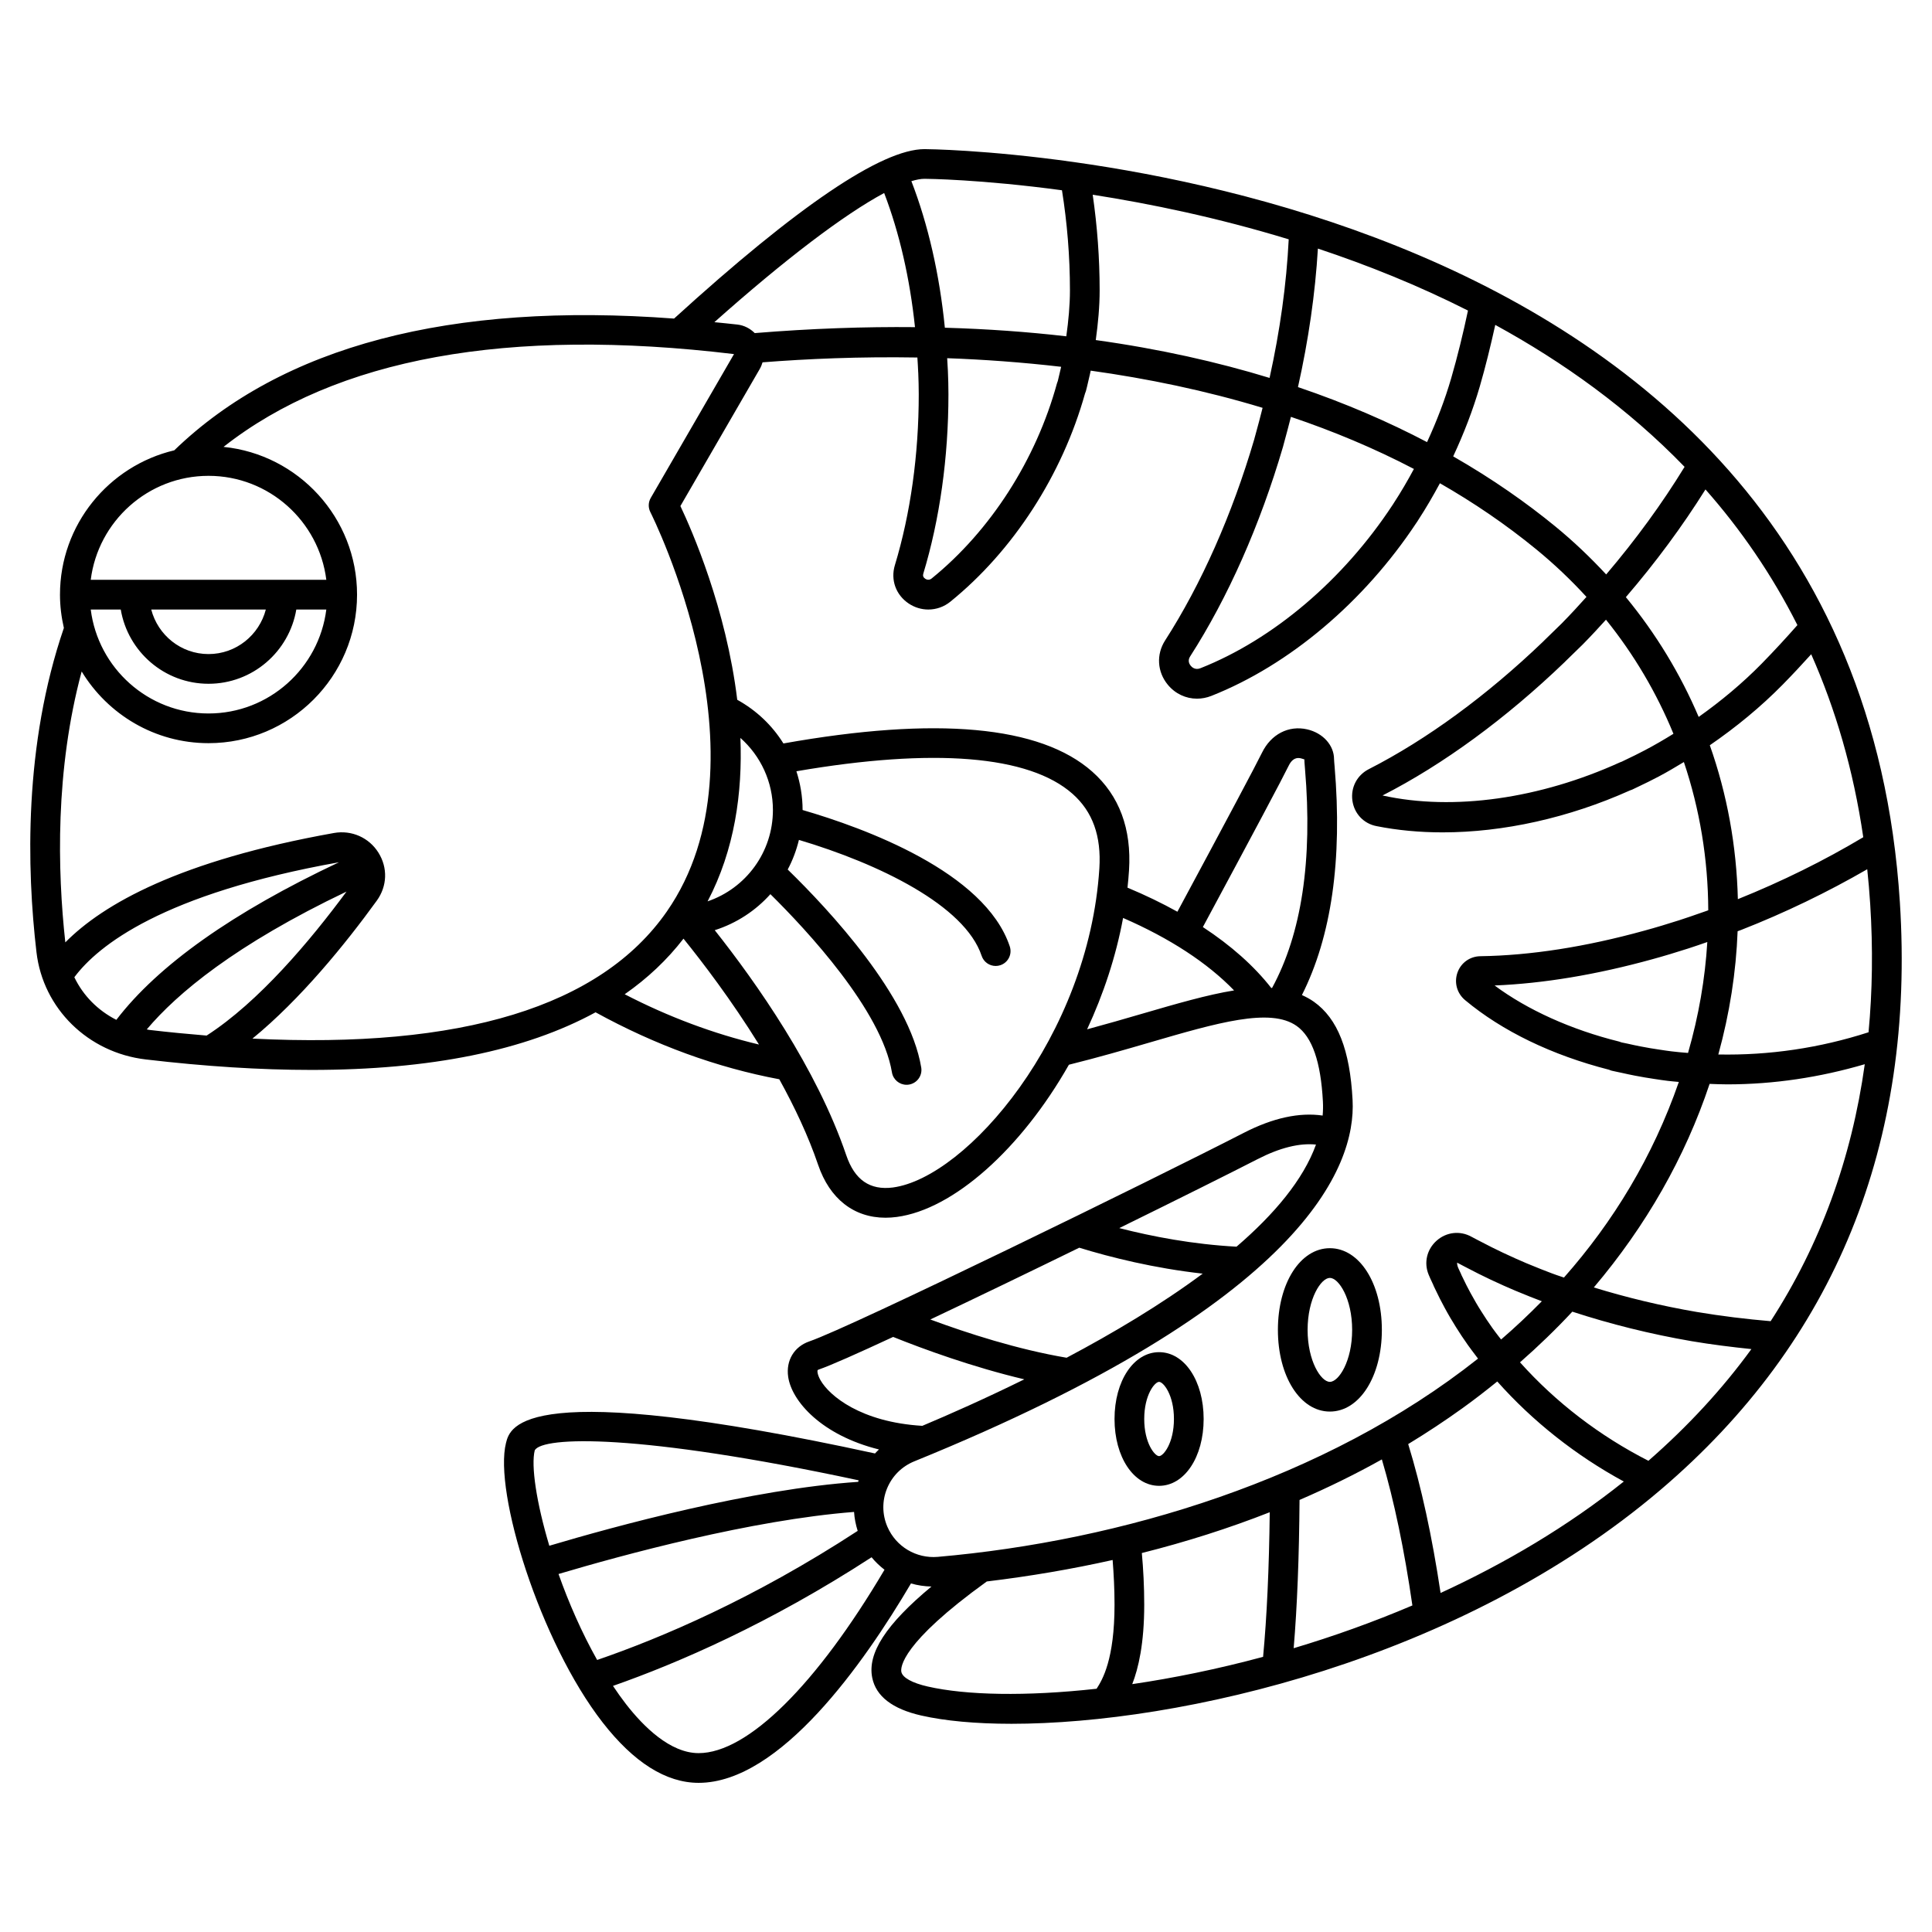 <?xml version="1.0" encoding="UTF-8"?>
<!-- Uploaded to: ICON Repo, www.svgrepo.com, Generator: ICON Repo Mixer Tools -->
<svg fill="#000000" width="800px" height="800px" version="1.1" viewBox="144 144 512 512" xmlns="http://www.w3.org/2000/svg">
 <g>
  <path d="m647.48 383.04c-12.582-197.24-256.01-199.52-258.47-199.52-11.328 0-33.664 15.117-66.375 44.906-59.301-4.441-103.82 7.254-132.45 34.914-17.34 4.109-30.289 19.684-30.289 38.258 0 3.035 0.379 5.977 1.031 8.816-10.637 31.055-9.848 63.805-7.262 85.922 1.742 14.941 13.656 26.637 28.969 28.43 15.781 1.855 30.406 2.777 43.867 2.777 31.59 0 56.738-5.121 75.332-15.27 15.809 8.688 32.164 14.648 48.688 17.746 4.035 7.309 7.68 15.004 10.289 22.668 3.078 9.043 9.5 14.023 17.863 14.023 0.973 0 1.969-0.07 2.988-0.203 15.047-2.004 32.965-18.074 45.609-40.34 7.699-1.91 14.973-4.016 21.422-5.898 17.863-5.203 31.977-9.324 38.945-4.371 4.121 2.922 6.394 9.48 6.949 20.051 0.062 1.23 0.039 2.461-0.07 3.688-6.168-0.895-13.164 0.609-20.891 4.578-23.75 12.215-103.9 51.418-115.14 55.27-4.023 1.383-6.227 5.055-5.613 9.363 0.926 6.519 8.906 15.516 24.062 19.277-0.367 0.34-0.707 0.691-1.047 1.059-93.293-20.305-96.684-7.168-97.785-2.816-3.297 12.984 8.98 52.734 25.594 74.09 8.266 10.629 16.832 16.016 25.453 16.016 21.57 0 43.848-31.75 56.27-52.844 1.738 0.508 3.566 0.777 5.43 0.82-12.082 10.027-17.004 17.688-15.699 24.168 0.984 4.91 5.356 8.281 12.992 10.016 6.269 1.422 14.41 2.191 23.918 2.191 44.496 0 118.96-16.832 172.03-62.027 46.148-39.305 67.48-91.707 63.391-155.75zm-60-44.578c-2.473 1.527-4.988 3.004-7.582 4.363-1.715 0.902-3.438 1.754-5.312 2.637l-0.781 0.379c-0.164 0.051-0.336 0.109-0.496 0.188-21.121 9.598-44.07 12.945-62.926 8.781 16.066-8.199 32.766-20.434 48.297-35.371 0.082-0.082 0.164-0.168 0.242-0.25l4.508-4.387c2.238-2.266 4.262-4.469 6.172-6.578 7.469 9.27 13.445 19.441 17.879 30.238zm-12.609-36.211c7.922-9.219 14.984-18.785 21.098-28.543 9.324 10.562 17.574 22.504 24.363 35.949-2.996 3.402-6.098 6.773-9.488 10.238-5.109 5.195-10.715 9.867-16.676 14.098-4.832-11.344-11.285-22.012-19.297-31.742zm41.586 23.156c2.656-2.707 5.125-5.363 7.531-8.023 6.402 14.449 11.176 30.535 13.797 48.488-10.391 6.207-21.547 11.719-33.234 16.418-0.344-14.078-2.844-27.805-7.434-40.789 6.938-4.773 13.445-10.102 19.34-16.094zm23.164 58.133c0.75 11.758 0.594 23.098-0.438 34.023-12.902 4.164-26.254 6.148-39.809 5.887 3.012-10.926 4.703-21.863 5.113-32.664 0.293-0.109 0.574-0.195 0.867-0.312 11.746-4.602 22.949-10.035 33.484-16.117 0.32 3.016 0.586 6.074 0.781 9.184zm-48.277 39.5c-1.461-0.117-2.918-0.238-4.352-0.418-1.09-0.133-2.156-0.297-3.242-0.461-1.664-0.242-3.309-0.52-4.953-0.844-1.137-0.215-2.254-0.461-3.379-0.715l-1.09-0.227c-0.188-0.039-0.383-0.078-0.57-0.113-0.211-0.094-0.438-0.172-0.664-0.23-12.711-3.156-24.281-8.383-33.012-14.867 12.953-0.527 26.996-2.867 41.789-6.953 3.144-0.859 6.324-1.828 9.523-2.852 1.68-0.539 3.375-1.125 5.059-1.715-0.586 9.73-2.277 19.57-5.109 29.395zm5.719 8.203c1.57 0.055 3.137 0.125 4.703 0.125 12.367-0.004 24.555-1.863 36.418-5.34-3.488 25.059-11.805 47.809-24.945 68.102-6.465-0.551-13.031-1.348-19.59-2.449-9.426-1.617-18.547-3.809-27.27-6.496 13.812-16.305 24.191-34.48 30.684-53.941zm-6.633-163.52c-5.961 9.734-12.93 19.293-20.777 28.512-4.164-4.484-8.637-8.762-13.5-12.742-7.535-6.168-16.496-12.5-27.043-18.547 2.879-6.172 5.215-12.258 7.043-18.508 1.547-5.336 2.887-10.82 4.106-16.336 17.977 9.836 35.219 22.164 50.172 37.621zm-156.04-33.602c0.621-4.516 1.027-8.898 1.027-13.18 0-8.543-0.637-17.031-1.84-25.336 15.176 2.367 33.094 6.062 51.945 11.82-0.594 11.871-2.301 24.184-5.074 36.727-13.758-4.207-29.066-7.668-46.059-10.031zm49.656 28.16c0.027-0.102 0.055-0.203 0.074-0.305l0.176-0.645c0.645-2.305 1.223-4.582 1.812-6.859 11.086 3.738 22.031 8.285 32.594 13.805-1.652 3.074-3.426 6.129-5.461 9.242l-0.109 0.18c-0.047 0.066-0.09 0.125-0.133 0.191-13.027 19.805-31.562 35.547-50.855 43.188-1.395 0.57-2.277-0.266-2.594-0.648-0.363-0.438-0.871-1.348-0.16-2.457 10.023-15.598 18.543-34.828 24.633-55.617 0.012-0.031 0.02-0.051 0.023-0.074zm3.93-15.699c2.797-12.508 4.57-24.801 5.281-36.703 13.137 4.363 26.59 9.758 39.773 16.422-1.289 6.062-2.75 12.09-4.449 17.938-1.664 5.703-3.789 11.277-6.398 16.926-10.051-5.281-21.414-10.246-34.207-14.582zm-62.543-52.16c1.379 8.656 2.113 17.559 2.113 26.52 0 3.945-0.383 7.996-0.965 12.184-10.145-1.172-20.867-1.953-32.184-2.277-1.398-14.07-4.426-27.348-8.871-38.84 1.32-0.395 2.5-0.625 3.481-0.625 0.578 0 14.906 0.137 36.426 3.039zm-30.234 47.77c-0.004-0.094-0.012-0.191-0.02-0.285-0.039-1-0.113-1.988-0.168-2.981 9.68 0.348 19.812 1.074 30.199 2.277-0.02 0.082-0.031 0.164-0.051 0.246l-0.453 1.93c-0.121 0.531-0.242 1.062-0.375 1.586-0.082 0.184-0.156 0.383-0.211 0.582-5.531 20.27-17.637 39.133-33.227 51.758-0.738 0.598-1.441 0.242-1.707 0.062-0.504-0.336-0.672-0.785-0.504-1.34 4.356-14.367 6.664-30.809 6.664-47.547 0.004-2.106-0.059-4.203-0.148-6.289zm-16.887-47.039c4.031 10.512 6.816 22.645 8.168 35.543-13.348-0.129-27.473 0.352-42.465 1.578-1.223-1.215-2.793-2.047-4.559-2.258-2.078-0.246-4.09-0.422-6.137-0.637 18.754-16.691 34.418-28.562 44.992-34.227zm-179.05 74.949c16.027 0 29.27 12.043 31.215 27.551l-62.43 0.004c1.945-15.508 15.188-27.555 31.215-27.555zm-23.262 35.426c1.883 11.152 11.578 19.68 23.262 19.68 11.684 0 21.375-8.531 23.262-19.68h7.953c-1.949 15.508-15.188 27.551-31.215 27.551-16.027 0-29.27-12.043-31.215-27.551zm8.078 0h30.371c-1.758 6.773-7.871 11.809-15.184 11.809-7.316 0-13.43-5.035-15.188-11.809zm-20.375 97.449c6.262-8.398 23.414-22.117 70.137-30.469-28.129 13.258-47.934 27.281-59.008 41.762-4.887-2.477-8.801-6.426-11.129-11.293zm19.191 13.828c8.07-9.574 23.477-22.457 52.934-36.523-9.621 13.035-23.27 29.266-37.074 38.156-4.949-0.41-9.984-0.887-15.199-1.5-0.227-0.027-0.434-0.102-0.66-0.133zm28 2.441c12.727-10.414 24.605-25.027 32.957-36.559 2.781-3.844 2.949-8.723 0.43-12.734-2.5-3.988-7.109-6.027-11.777-5.199-40.918 7.309-61.188 18.855-71.195 28.988-2.094-19.066-2.699-45.652 4.332-71.793 6.906 11.367 19.371 19 33.621 19 21.703 0 39.359-17.656 39.359-39.359 0-20.359-15.543-37.16-35.383-39.16 29.867-23.492 75.266-31.793 135.28-24.59l-22.066 38.121c-0.668 1.156-0.703 2.57-0.098 3.762 0.332 0.645 32.684 65.137 4.348 105.86-17.512 25.172-54.422 36.438-109.81 33.66zm129.32-79.688c5.371 4.769 8.617 11.645 8.617 19.105 0 11.207-7.199 20.766-17.312 24.207 7.172-13.656 9.273-28.809 8.695-43.312zm-30.664 67.93c6.078-4.238 11.27-9.152 15.582-14.734 4.996 6.18 12.695 16.266 20.004 28.059-12.027-2.867-23.945-7.309-35.586-13.324zm71.074 51.211c-6.086 0.777-10.125-1.992-12.359-8.559-7.844-23.039-23.848-45.738-34.848-59.629 5.762-1.836 10.824-5.168 14.746-9.547 9.645 9.52 29.473 30.805 32.211 47.223 0.316 1.926 1.984 3.293 3.875 3.293 0.211 0 0.434-0.016 0.652-0.055 2.141-0.359 3.594-2.383 3.234-4.527-3.152-18.934-24.27-41.637-35.383-52.465 1.312-2.449 2.297-5.086 2.973-7.848 21.184 6.316 43.957 17.336 48.418 30.711 0.543 1.652 2.078 2.695 3.727 2.695 0.41 0 0.832-0.066 1.242-0.203 2.062-0.684 3.176-2.914 2.488-4.981-6.59-19.77-38.605-31.406-54.902-36.145v-0.004c0-3.559-0.59-7.004-1.641-10.266 36.406-6.254 61.68-4.215 73.188 5.988 5.324 4.715 7.644 11.188 7.098 19.766-2.836 44.469-35.152 81.949-54.719 84.551zm65.867-45.996c-4.453 1.301-9.316 2.707-14.398 4.078 4.289-9.223 7.633-19.207 9.535-29.516 12.391 5.387 22.371 11.918 29.414 19.207-7.078 1.145-15.227 3.516-24.551 6.231zm34.402-6.883c-4.562-5.832-10.668-11.258-18.121-16.141 13.449-25 21.109-39.398 22.746-42.762 0.629-1.297 1.453-1.98 2.445-2.031h0.121c0.879 0 1.535 0.449 1.582 0.309 0 0.418 0.066 1.301 0.172 2.574 2.055 24.25-0.922 43.719-8.73 58.055-0.07-0.004-0.145 0-0.215-0.004zm-3.668 45.391c5.938-3.055 11.137-4.336 15.527-3.887-3.375 9.336-11.09 18.488-21.062 27.062-11.531-0.621-22.309-2.68-31.07-4.93 15.715-7.723 29.512-14.605 36.605-18.246zm-50.562 52.605c-12.961-2.191-26.312-6.5-36.121-10.137 11.988-5.672 26.02-12.449 39.473-19.023 8.32 2.559 19.812 5.434 32.711 6.875-11.086 8.238-23.812 15.797-36.062 22.285zm-65.199 5.996c-0.949-1.652-0.859-2.574-0.793-2.707 0-0.004 0.082-0.086 0.363-0.184 3.012-1.031 10.211-4.231 19.656-8.621 8.051 3.234 21.016 7.981 34.758 11.238-10.422 5.137-19.926 9.336-27.027 12.324-16.312-0.973-24.625-7.988-26.957-12.051zm8.871 34.867c0.102 1.695 0.441 3.371 0.961 5.019-27.551 17.988-52.207 28.434-69.047 34.211-4.09-7.269-7.543-15.18-10.234-22.781 17.02-5.059 51.121-14.34 78.32-16.449zm-84.617-16.344c2.086-3.668 27.348-4.555 85.828 7.965-0.047 0.133-0.074 0.273-0.121 0.406-28.328 1.914-64.273 11.703-81.852 16.934-3.43-11.465-4.883-21.25-3.856-25.305zm43.43 80.262c-7.562 0-14.637-7.059-19.242-12.977-1.191-1.535-2.344-3.164-3.461-4.84 17.098-5.992 41.438-16.48 68.531-34.09 1.012 1.242 2.172 2.336 3.426 3.305-18.008 30.492-36.281 48.602-49.254 48.602zm50.023-59.98c-1.406-3.269-1.441-6.883-0.09-10.168 1.352-3.285 3.914-5.836 7.215-7.18 103.24-41.992 117.09-78.012 116.15-95.746-0.699-13.309-3.961-21.586-10.258-26.051-1.004-0.711-2.07-1.281-3.168-1.773 7.805-15.5 10.758-35.805 8.66-60.586-0.082-0.93-0.141-1.582-0.145-1.91 0-3.691-2.93-6.949-7.121-7.914-4.918-1.133-9.602 1.305-11.977 6.191-1.559 3.203-9.305 17.758-22.414 42.137-4.098-2.277-8.508-4.41-13.227-6.379 0.164-1.523 0.305-3.047 0.402-4.578 0.703-11.012-2.57-19.812-9.734-26.16-13.77-12.203-41.324-14.699-81.852-7.477-2.977-4.785-7.156-8.773-12.238-11.574-2.93-24.18-12.023-44.934-15.062-51.34l21.016-36.309c0.328-0.566 0.578-1.168 0.754-1.781 11.734-0.922 25.695-1.535 41.031-1.277 0.078 1.25 0.164 2.5 0.211 3.769 0.004 0.105 0.012 0.211 0.023 0.316 0.074 1.887 0.129 3.769 0.129 5.68 0 15.977-2.188 31.625-6.324 45.262-1.18 3.891 0.25 7.875 3.648 10.16 1.594 1.07 3.414 1.602 5.215 1.602 2.074 0 4.141-0.699 5.84-2.082 16.664-13.504 29.645-33.57 35.68-55.148 0.094-0.207 0.176-0.422 0.238-0.648 0.223-0.824 0.414-1.66 0.605-2.5l0.457-1.953c0.074-0.324 0.141-0.652 0.207-0.977 14.973 2.086 30.348 5.242 45.555 9.855-0.605 2.367-1.207 4.731-1.875 7.098l-0.266 0.965c-0.023 0.082-0.047 0.172-0.062 0.254-5.875 19.984-14.043 38.418-23.637 53.34-2.375 3.715-2.09 8.316 0.719 11.723 1.988 2.406 4.797 3.695 7.731 3.695 1.273 0 2.57-0.242 3.832-0.742 20.668-8.184 40.457-24.902 54.344-45.895 0.059-0.078 0.113-0.148 0.164-0.23l0.266-0.426c2.156-3.301 4.023-6.543 5.777-9.797 8.879 5.086 17.449 10.895 25.555 17.535 4.797 3.93 9.215 8.145 13.285 12.586-2.023 2.254-4.191 4.629-6.57 7.039l-4.684 4.562c-0.074 0.07-0.141 0.141-0.207 0.215-14.914 14.312-30.879 25.996-46.156 33.797-3.164 1.582-4.894 4.859-4.418 8.359 0.477 3.457 2.992 6.117 6.391 6.773 5.57 1.109 11.449 1.656 17.516 1.656 16.051 0 33.402-3.82 49.684-11.129 0.191-0.055 0.383-0.121 0.566-0.207l1.5-0.719c1.832-0.859 3.656-1.766 5.539-2.754 0.02-0.008 0.039-0.02 0.062-0.035 2.25-1.184 4.422-2.496 6.59-3.797 4.207 12.52 6.41 25.742 6.461 39.289-0.219 0.074-0.445 0.164-0.664 0.238l-1.355 0.469c-1.91 0.672-3.812 1.332-5.699 1.938-3.086 0.984-6.156 1.922-9.211 2.75-15.562 4.301-30.188 6.586-43.473 6.777-2.762 0.043-5.141 1.742-6.059 4.336-0.934 2.637-0.137 5.504 2.023 7.305 9.84 8.215 23.016 14.578 38.137 18.441 0.234 0.109 0.484 0.199 0.738 0.266 0.535 0.133 1.082 0.242 1.637 0.355l0.902 0.188c1.195 0.27 2.394 0.531 3.602 0.762 1.738 0.344 3.508 0.629 5.281 0.898 1.148 0.176 2.289 0.348 3.453 0.488 0.957 0.117 1.926 0.188 2.891 0.281-6.898 19.859-17.391 37.074-30.445 51.84-0.645-0.227-1.32-0.43-1.961-0.664l-1.305-0.473c-1.914-0.715-3.781-1.465-5.637-2.234l-1.062-0.434c-1.898-0.805-3.746-1.629-5.789-2.59l-0.512-0.238c-1.938-0.914-3.82-1.859-5.664-2.832l-1.004-0.516c-0.539-0.277-1.078-0.555-1.594-0.84-3.019-1.668-6.644-1.25-9.23 1.059-2.578 2.297-3.406 5.828-2.109 8.977 0.281 0.695 0.609 1.395 0.941 2.094l0.27 0.574c0.043 0.129 0.094 0.254 0.152 0.387l0.543 1.125c0.707 1.5 1.469 2.996 2.281 4.492 0.504 0.926 1.02 1.859 1.562 2.781 0.492 0.836 0.992 1.66 1.508 2.481 1.004 1.598 2.055 3.191 3.176 4.766l1.004 1.367c0.535 0.73 1.086 1.461 1.656 2.199-40.551 32.129-94.703 48.312-143.18 52.539-5.711 0.484-11.074-2.723-13.336-7.969zm68.059 20.621c0-4.82-0.242-9.359-0.633-13.668 11.816-2.973 23.121-6.578 33.895-10.812-0.172 14.934-0.766 27.777-1.762 38.324-12.051 3.246-23.758 5.629-34.676 7.231 1.637-4.199 3.176-10.723 3.176-21.074zm41.16-27.738c7.547-3.266 14.832-6.832 21.816-10.742 3.254 10.988 5.965 23.984 8.09 38.703-10.477 4.457-21.055 8.227-31.461 11.332 0.926-10.973 1.445-24.152 1.555-39.293zm28.797-14.805c4.953-3.008 9.758-6.184 14.406-9.527 3.168-2.277 6.215-4.648 9.199-7.062 9.379 10.551 20.816 19.609 33.531 26.512-14.902 11.922-31.492 21.684-48.555 29.535-2.25-15.016-5.133-28.242-8.582-39.457zm24.621-27.715c-0.465-0.605-0.961-1.203-1.41-1.82l-0.926-1.258c-1.035-1.457-2.008-2.926-2.938-4.41-0.484-0.754-0.938-1.516-1.387-2.277-0.5-0.852-0.973-1.703-1.438-2.555-0.742-1.363-1.434-2.715-2.082-4.098l-0.324-0.656c-0.039-0.117-0.086-0.238-0.141-0.355l-0.5-1.07c-0.266-0.559-0.531-1.113-0.52-1.871 0.586 0.328 1.199 0.637 1.812 0.953l0.922 0.477c1.934 1.023 3.926 2.019 5.949 2.977l0.785 0.367c1.902 0.895 3.844 1.762 5.828 2.602l1.121 0.461c1.926 0.805 3.883 1.582 5.883 2.34l0.16 0.059c-3.457 3.523-7.055 6.91-10.797 10.137zm-151.92 91.973c-4.156-0.941-6.715-2.363-7.023-3.891-0.223-1.125-0.133-7.531 22.648-23.957 11.508-1.387 22.625-3.289 33.344-5.691 0.297 3.75 0.504 7.66 0.504 11.824 0 14.508-3.195 19.91-4.754 22.297-18.793 2.078-34.59 1.723-44.719-0.582zm190.96-59.828c-12.914-6.578-24.543-15.484-34.031-26.094 4.902-4.297 9.531-8.773 13.867-13.426 10.055 3.285 20.648 5.938 31.648 7.828 5.285 0.891 10.562 1.543 15.805 2.09-7.703 10.594-16.82 20.457-27.289 29.602z"/>
  <path d="m451.17 537.76c6.731 0 11.809-7.617 11.809-17.711 0-10.098-5.078-17.711-11.809-17.711s-11.809 7.617-11.809 17.711c0 10.098 5.078 17.711 11.809 17.711zm0-27.551c1.141 0 3.938 3.449 3.938 9.84-0.004 6.391-2.797 9.84-3.938 9.84s-3.938-3.449-3.938-9.84 2.793-9.84 3.938-9.84z"/>
  <path d="m496.43 518.08c7.852 0 13.777-9.305 13.777-21.648s-5.926-21.648-13.777-21.648c-7.852 0-13.773 9.305-13.773 21.648s5.922 21.648 13.773 21.648zm0-35.422c2.352 0 5.902 5.496 5.902 13.777 0.004 8.277-3.551 13.773-5.902 13.773-2.348 0-5.902-5.496-5.902-13.777s3.555-13.773 5.902-13.773z"/>
 </g>
</svg>